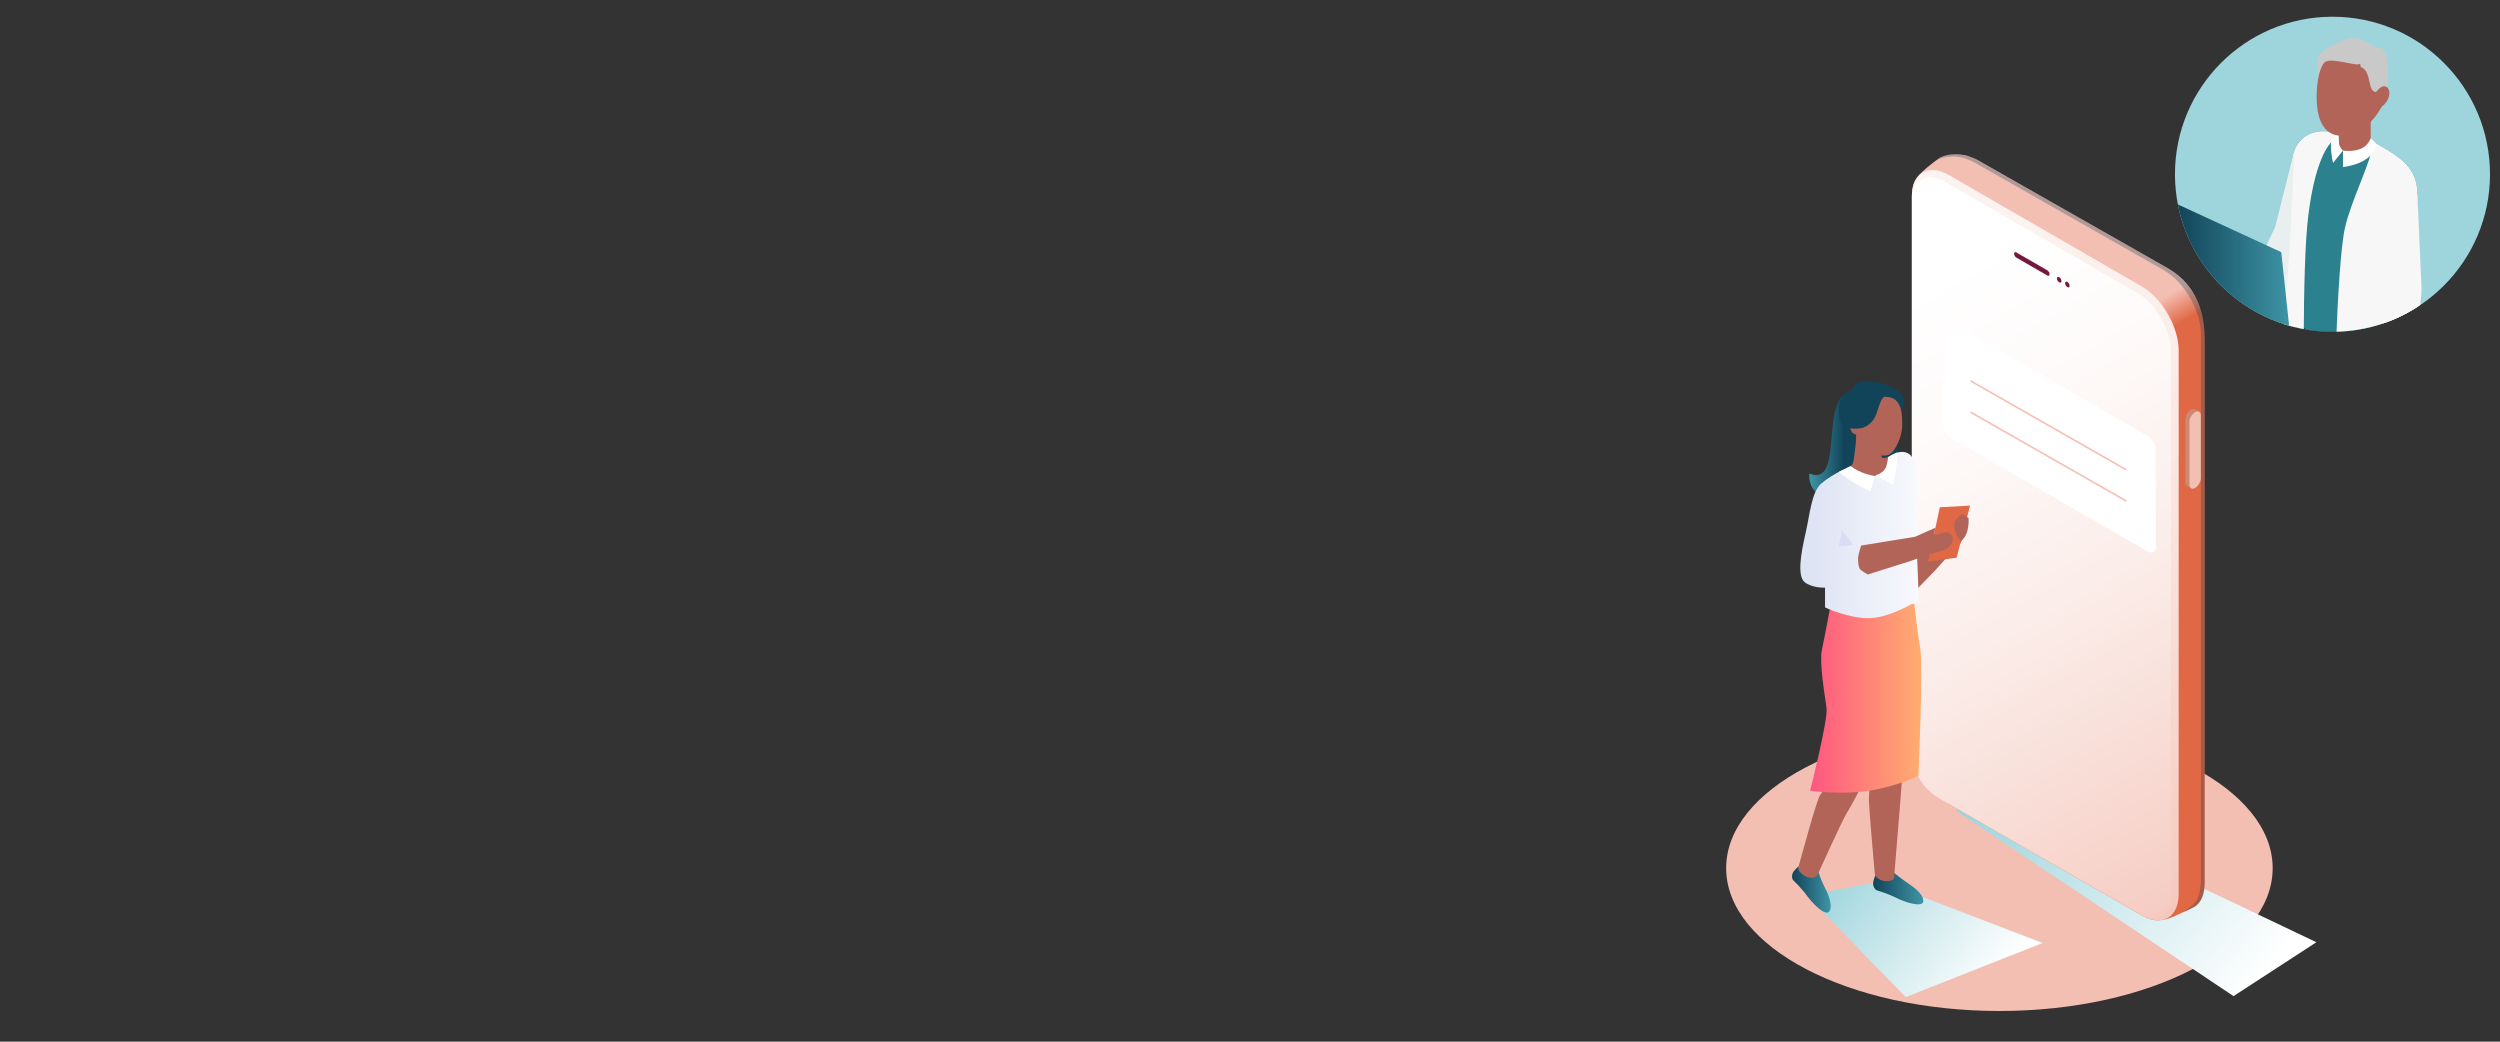 <?xml version="1.0" encoding="UTF-8"?>
<svg xmlns="http://www.w3.org/2000/svg" xmlns:xlink="http://www.w3.org/1999/xlink" viewBox="0 0 1320 550">
  <rect x="0" y="0" width="1320" height="550" fill="#333333" stroke="none"/>
  <defs>
    <style>
      .cls-1 {
        fill: url(#linear-gradient-8);
      }

      .cls-1, .cls-2, .cls-3 {
        fill-rule: evenodd;
      }

      .cls-4 {
        fill: #e06845;
      }

      .cls-5 {
        opacity: .2;
      }

      .cls-5, .cls-6, .cls-7, .cls-8, .cls-9, .cls-10 {
        mix-blend-mode: multiply;
      }

      .cls-5, .cls-11 {
        fill: #f4bfb3;
      }

      .cls-12 {
        fill: #73193d;
      }

      .cls-6, .cls-2, .cls-13 {
        fill: #b26459;
      }

      .cls-14 {
        fill: url(#linear-gradient-7);
      }

      .cls-15 {
        fill: url(#linear-gradient-5);
      }

      .cls-16 {
        fill: url(#linear-gradient-6);
      }

      .cls-17 {
        fill: url(#linear-gradient-9);
      }

      .cls-18 {
        fill: url(#linear-gradient-4);
      }

      .cls-7 {
        fill: url(#linear-gradient-2);
      }

      .cls-8 {
        fill: url(#linear-gradient-3);
      }

      .cls-19 {
        fill: #2c818f;
      }

      .cls-20 {
        mix-blend-mode: overlay;
      }

      .cls-20, .cls-21 {
        opacity: .3;
      }

      .cls-20, .cls-22, .cls-3 {
        fill: #124459;
      }

      .cls-21 {
        mix-blend-mode: lighten;
      }

      .cls-21, .cls-23 {
        fill: #9ed5dd;
      }

      .cls-24 {
        isolation: isolate;
      }

      .cls-25 {
        fill: none;
        stroke: #f4bfb3;
        stroke-linecap: round;
        stroke-linejoin: round;
        stroke-width: .86px;
      }

      .cls-26 {
        fill: #c9c9c9;
      }

      .cls-27 {
        fill: #fff;
      }

      .cls-28 {
        fill: #dadbf5;
      }

      .cls-29 {
        fill: #e8efee;
      }

      .cls-30 {
        fill: url(#linear-gradient-10);
      }

      .cls-31 {
        fill: url(#linear-gradient-11);
      }

      .cls-32 {
        fill: url(#linear-gradient-12);
      }

      .cls-10 {
        fill: url(#linear-gradient);
      }

      .cls-33 {
        fill: #f7f7f7;
      }

      .cls-34 {
        clip-path: url(#clippath);
      }
    </style>
    <linearGradient id="linear-gradient" x1="971.01" y1="456.5" x2="1059.32" y2="525.43" gradientUnits="userSpaceOnUse">
      <stop offset="0" stop-color="#9ed5dd"/>
      <stop offset=".55" stop-color="#d9eef1"/>
      <stop offset=".93" stop-color="#fff"/>
    </linearGradient>
    <linearGradient id="linear-gradient-2" x1="1056.41" y1="406.98" x2="1206.33" y2="524.01" xlink:href="#linear-gradient"/>
    <clipPath id="clippath">
      <circle class="cls-23" cx="1231.55" cy="92" r="83.17"/>
    </clipPath>
    <linearGradient id="linear-gradient-3" x1="7431.47" y1="329.85" x2="7594.44" y2="329.85" gradientTransform="translate(-3022.48 -2493.5) rotate(30) scale(.7 1) skewX(-30)" gradientUnits="userSpaceOnUse">
      <stop offset="0" stop-color="#9ed5dd"/>
      <stop offset=".45" stop-color="#d1ebee"/>
      <stop offset=".81" stop-color="#f2f9fa"/>
      <stop offset="1" stop-color="#fff"/>
    </linearGradient>
    <linearGradient id="linear-gradient-4" x1="3836.56" y1="282.8" x2="3936.8" y2="220.1" gradientTransform="translate(-2652.31)" gradientUnits="userSpaceOnUse">
      <stop offset="0" stop-color="#3e95a6"/>
      <stop offset=".17" stop-color="#328092"/>
      <stop offset=".66" stop-color="#124459"/>
    </linearGradient>
    <linearGradient id="linear-gradient-5" x1="-1863.65" y1="145.35" x2="-1803.1" y2="145.35" gradientTransform="translate(3012.92)" gradientUnits="userSpaceOnUse">
      <stop offset="0" stop-color="#124459"/>
      <stop offset="1" stop-color="#3e95a6"/>
    </linearGradient>
    <linearGradient id="linear-gradient-6" x1="981.34" y1="108.07" x2="1186.17" y2="462.86" gradientTransform="translate(3.51 -2.02)" gradientUnits="userSpaceOnUse">
      <stop offset=".3" stop-color="#f4bfb3"/>
      <stop offset=".34" stop-color="#e06845"/>
    </linearGradient>
    <linearGradient id="linear-gradient-7" x1="992.77" y1="138.79" x2="1215.04" y2="524.48" gradientUnits="userSpaceOnUse">
      <stop offset=".05" stop-color="#fff"/>
      <stop offset=".23" stop-color="#fefaf9"/>
      <stop offset=".47" stop-color="#fbece8"/>
      <stop offset=".74" stop-color="#f7d5cd"/>
      <stop offset=".96" stop-color="#f4bfb3"/>
    </linearGradient>
    <linearGradient id="linear-gradient-8" x1="1847.16" y1="235.85" x2="1896.39" y2="235.85" gradientTransform="translate(-891.9)" gradientUnits="userSpaceOnUse">
      <stop offset="0" stop-color="#3e95a6"/>
      <stop offset=".1" stop-color="#328092"/>
      <stop offset=".37" stop-color="#124459"/>
    </linearGradient>
    <linearGradient id="linear-gradient-9" x1="962" y1="468.59" x2="988.52" y2="468.59" gradientTransform="translate(27)" xlink:href="#linear-gradient-5"/>
    <linearGradient id="linear-gradient-10" x1="919.21" y1="468.81" x2="939.62" y2="468.81" gradientTransform="translate(27)" xlink:href="#linear-gradient-5"/>
    <linearGradient id="linear-gradient-11" x1="928.74" y1="368.68" x2="987.44" y2="368.68" gradientTransform="translate(27)" gradientUnits="userSpaceOnUse">
      <stop offset="0" stop-color="#ff5680"/>
      <stop offset="1" stop-color="#ffad70"/>
    </linearGradient>
    <linearGradient id="linear-gradient-12" x1="1946.1" y1="282.51" x2="2008.66" y2="282.51" gradientTransform="translate(2959.22) rotate(-180) scale(1 -1)" gradientUnits="userSpaceOnUse">
      <stop offset="0" stop-color="#f9fafd"/>
      <stop offset=".08" stop-color="#f6f7fc"/>
      <stop offset=".88" stop-color="#dee4f4"/>
    </linearGradient>
  </defs>
  <g class="cls-24">
    <g id="Layer_1">
      <g>
        <ellipse class="cls-11" cx="1055.69" cy="458.38" rx="144.28" ry="75.42"/>
        <polygon class="cls-10" points="954.05 472.91 1006.21 526.44 1078.46 497.9 993.36 465.24 954.05 472.91"/>
        <polygon class="cls-7" points="1032.85 428.14 1179.3 525.95 1223.04 497.5 1050.79 415.45 1032.85 428.14"/>
        <g>
          <circle class="cls-23" cx="1231.55" cy="92" r="83.17"/>
          <g class="cls-34">
            <g>
              <polygon class="cls-8" points="1290.22 400.37 1199.75 345.62 1222.57 328.12 1251.87 342.77 1330.76 377.92 1290.22 400.37"/>
              <g>
                <g>
                  <g>
                    <path class="cls-22" d="M1260.35,344.72c-1.74-5.63-6.15-9.27-9.84-8.13-3.69,1.14-4.17,6.33-3.53,12.26.12,1.1.75,2.05,1.25,2.94,1.05,1.88,1.54,4.02,1.52,6.18-.02,1.66.23,3.44.79,5.23,1.19,3.84,5.02,6.38,7.84,7.78,2.36,1.17,5.22.14,6.34-2.24,1.56-3.33,2.35-8.36.14-12.35-.9-1.63-4.17-10.6-4.5-11.67Z"/>
                    <path class="cls-22" d="M1221.44,336.54c-.91.65-2.2,2.18-3.14,3.17-2.19,2.29-5.23,3.64-8.33,4.73-4.29,1.5-7.75,1.83-10.23,1.19-2.39-.62-3.41-3.45-2-5.47,1.36-1.96,3.89-4.58,7.27-7.54,1.94-1.69,3.74-3.24,5.18-4.47,2.05-1.74,3.35-4.21,3.59-6.89.13-1.47.32-2.78.55-2.87,5.23-1.99,12.69-.89,14.03,1.64,0,0,1.48,7.78,1.48,9.7,0,1.22-.37,3.26-2.63,4.13-1.41.54-3.67,1.17-5.79,2.69Z"/>
                    <g>
                      <path class="cls-18" d="M1266.95,153.76c0,2.89-4.87,187.59-4.87,187.59,0,4.74-17.92,5.18-17.86-.96l-8.62-123.05-4.5,102.69c.05,5.77-19.89,4.37-19.57-.44l-2.79-152.93c-.05-2.71.21-5.41.77-8.06l57.44-4.84Z"/>
                      <path class="cls-22" d="M1236.21,206.52l-4.44-2.31c-2.58-1.34-5.64.63-5.5,3.53l5.1,101.56,4.84-102.79Z"/>
                      <path class="cls-33" d="M1224.39,151.06c4.19-3.54,10.74-40.06,13.19-55.13.3-1.16.09-2.57-.66-3.76-.75-1.21-1.91-2.02-3.29-2.32,0,0-14.43-4.92-14.94-2.46-1.21,6.28-8.48,37.17-9.62,43.67"/>
                      <path class="cls-22" d="M1267.76,172.35l-.16,4.48c-1.64,10.87-25.96,12.49-42.41,6.18-1.25-.47-2.45-.99-3.57-1.56-6.73-3.31-11.42-8.19-11.42-14.47v-3.34s57.56,8.71,57.56,8.71Z"/>
                      <path class="cls-19" d="M1260.38,79.07c-.96-.6-1.98-1.18-3.02-1.78l-15.27-8.83c-.74-.38-6.51,2.74-7.23,2.45-1.98-.84-4.04-1.34-6.05-1.55-9.41-.98-18.61,4.71-18.61,17.48v74.92c0,6.29,4.71,11.16,11.41,14.49,1.13.56,2.33,1.09,3.58,1.56,16.45,6.29,40.77,4.67,42.42-6.18l1.42-44.58,7.37-24.37c0-11.83-6-17.54-16.02-23.61Z"/>
                      <path class="cls-13" d="M1234.85,49.24v27.4c0,1.28,1.18,2.51,3.35,3.3,3.75,1.38,9.02,1.04,11.83-.79,1.13-.74,1.68-1.63,1.68-2.51.05,0,.05-27.4.05-27.4h-16.91Z"/>
                      <path class="cls-33" d="M1203.92,215.68c0,7,6.16,10.91,9.98,12.65,1.38.64,2.94-.38,2.89-1.89-.25-7.74-1.54-84.4,2-112.69,1.78-14.23,4.78-27.35,9.76-35.53,2.44-3.98,6.45-7.09,6.05-7.16-2.22-.45-3.43-1.25-5.09-1.58-.22-.05-.45-.09-.71-.11-9.41-.98-18.61,4.71-18.61,17.48l-2.89,31.19-3.38,97.65Z"/>
                      <path class="cls-27" d="M1231.87,86.02l5.21-6.53s-2.01-1.9-2.09-3.85l-.15-4.8-1.31.72c-1.55.85-2.81,2.64-2.81,4.63,0,5.93,1.15,9.82,1.15,9.82Z"/>
                      <path class="cls-6" d="M1234.85,52.47v17.72c0,3.64,3.85,5.97,7.1,4.31,4.8-2.45,9.81-6.77,9.81-11.14v-10.9h-16.91Z"/>
                      <path class="cls-13" d="M1223.67,58.21c2.3,13.86,11.41,15.5,20.15,11.65,9.75-4.29,16.03-15.34,16.89-23.56,1.31-12.52-6.31-20.99-16.68-22.08-23.64-2.48-21.16,29.18-20.36,33.99Z"/>
                      <path class="cls-13" d="M1252.77,48.96c-2.14,3.02-2.29,6.6-.32,7.99,1.96,1.39,5.29.07,7.43-2.95,2.14-3.02,2.29-6.6.32-7.99-1.96-1.39-5.29-.07-7.43,2.95Z"/>
                      <path class="cls-33" d="M1238.5,233.08c11.49,2.13,23.61-.27,25.05-9.69l5.48-96.35,7.36-24.37c0-11.83-6-17.54-16.02-23.61-.96-.6-1.98-1.18-3.02-1.78l-5.62-3.25c.02.13.49,3.25.49,3.25.84,5.63-10.56,27.72-14.03,42.75-4.56,19.77-5.98,104.43-5.98,104.43-.49,4.07,2.25,7.87,6.29,8.61Z"/>
                      <path class="cls-27" d="M1237.09,88.19v-8.69s6.21,1.14,10.93-1.75c2.41-1.47,3.73-4.66,3.73-4.66l2.93,2.65c-1.16,10.94-17.6,12.46-17.6,12.46Z"/>
                      <path class="cls-13" d="M1255.16,222.9l1.82-8.43c.25-1.14.68-2.24,1.28-3.24l1.17-1.97c1.3-2.18,1.97-4.68,1.95-7.22l-.51-47.66c.07-1.86.02-3.7-.15-5.54-.77-8.35-3.06-33.26-3.45-40.14-.1-1.73,1.24-3.19,2.97-3.25l13.12-.47c1.74-.06,3.18,1.32,3.19,3.06l.62,42.45c.02,1.47-.05,2.95-.22,4.41l-5.85,51.5c.41,2.97.64,6.19.69,9.36l.53,14.95c.06.82-.56,1.54-1.38,1.6h-.14c-.41.04-.8-.1-1.09-.35-.8,1.96-1.82,3.26-3.11,3.52-4.7.96-5.81-15.76-5.81-15.76,0,0-1.39,3.42-1.77,4.59-.44,1.31-1.64,1.83-2.51,1.71-1.99-.27-1.75-2.2-1.34-3.11Z"/>
                      <path class="cls-27" d="M1275.58,109.96l1.31,41.53c.05,1.41,0,2.88-.14,4.29l-4.89,46.63c-.78,2.72-10.92,1.95-11.27-1.13l-1.31-45.83c.05-1.7-.02-3.4-.21-5.07-.8-7.18-3.41-31.08-3.91-37.66l20.43-2.77Z"/>
                      <path class="cls-33" d="M1253.52,90.75c.5,6.74,3.25,53.97,3.89,59.82.19,1.58.26,3.21.21,4.83l1.11,40.97c-.14,4.25,15.18,4.84,15.51,1.11l4.15-41.54c.14-1.51.19-3.02.14-4.5l-2.14-48.77-22.87-11.92Z"/>
                    </g>
                  </g>
                  <path class="cls-26" d="M1260.88,46.36c-1.37-.6-2.59-2.39-6.33,2.22-4.69,0-2.14-11.2-8.04-13.17-2.14-6.84,6.38-11.72,10.73-9.95,4.62,1.88,3.64,16.23,3.64,20.9Z"/>
                  <path class="cls-26" d="M1254.28,25.1s-5.17,9.57-10.41,8.89c-5.24-.68-14.59-3.65-16.87-.68-2.28,2.96-3.19,6.84-3.19,6.84,0,0-1.6-9.35,1.6-12.09s14.93-10.41,21.32-7.22c6.38,3.19,7.57,4.26,7.57,4.26Z"/>
                </g>
                <polygon class="cls-29" points="1208.7 135.41 1206.52 160.57 1190.24 143.27 1201.26 119.95 1211.47 79.33 1208.7 135.41"/>
                <polygon class="cls-15" points="1149.27 107.64 1156.71 154.38 1209.83 183.07 1204.51 133.14 1149.27 107.64"/>
                <path class="cls-13" d="M1188,171.28c2.67-.97-4.89-14.78-8.96-10.71-4.07,4.07-6.11,3.05-4.07,6.11,2.04,3.05,8.76,6.16,13.03,4.61Z"/>
              </g>
            </g>
          </g>
        </g>
        <g>
          <path class="cls-16" d="M1023.37,83.88c-9.96,7.36-12.42,10.42-13.37,14.65-.3,1.34-.54,3.59-.54,5.18v287c0,12.45,8.75,27.59,19.54,33.82l101.77,58.75c1.47.85,2.88,1.47,4.26,1.91,3.72,1.58,9.32.62,14.91-2.29,2.98-1.55,9.1-3.65,10.73-5.78,2.14-2.38,3.4-6.03,3.4-10.73V179.39c0-18.5-7.19-30.71-19.54-37.82l-99.77-56.75c-1.4-.81-2.77-1.42-4.09-1.86-3.69-1.81-12.7-2.48-17.3.92Z"/>
          <path class="cls-20" d="M1038.71,84.1c1.32.44,2.69,1.05,4.09,1.86l99.76,56.76c10.8,6.24,19.54,21.37,19.54,33.82v287.01c0,4.7-.9,10.47-3.04,12.85-1.44,1.88-4.55,3.97-6.92,5.48.34-.17,2.34-1.02,2.71-1.2,2.92-1.4,4.2-1.77,5.81-3.54,3.63-4.14,3.4-10.02,3.4-14.72V177.73c-.33-13.22-4.95-27.69-19.54-36.15l-99.77-56.75c-1.4-.81-2.77-1.42-4.09-1.86-3.76-1.63-12.38-2.78-17.3.92-.25.18-.64.51-.91.72,5.31-2.76,12.78-2.21,16.25-.5Z"/>
          <path class="cls-14" d="M1150.31,472.04c0,12.44-8.75,17.48-19.54,11.25l-105.54-60.92c-10.79-6.23-15.77-14.1-15.77-31.65V103.72c0-12.45,8.75-17.49,19.54-11.26l101.77,58.76c10.79,6.23,19.54,21.37,19.54,33.81v287Z"/>
          <path class="cls-5" d="M1150.3,185.04c0-12.45-8.75-27.58-19.54-33.81l-101.77-58.76c-10.62-6.13-19.24-1.32-19.52,10.69,1.29-8.99,8.57-12.27,17.36-7.2l101.77,58.76c9.69,5.6,17.58,19.25,17.58,30.43v287c0,10.09-6.42,14.75-14.8,11.46,10.5,5.68,18.91.62,18.91-11.58V185.04Z"/>
          <g class="cls-9">
            <path class="cls-12" d="M1082.17,144.79c0,.75-.54,1.05-1.18.67l-16.37-9.44c-.65-.38-1.18-1.3-1.18-2.05h0c0-.75.53-1.05,1.19-.68l16.36,9.45c.65.37,1.19,1.3,1.19,2.05h0ZM1087.26,146.36c-.66-.38-1.18-.08-1.18.68s.53,1.67,1.18,2.04c.65.38,1.19.08,1.18-.68,0-.76-.53-1.67-1.18-2.04ZM1091.58,148.85c-.66-.38-1.19-.08-1.19.68s.52,1.68,1.18,2.05c.65.38,1.18.07,1.18-.68s-.52-1.67-1.18-2.05Z"/>
          </g>
          <path class="cls-21" d="M1154.73,256.54l2.18,1.26c.53.31,1.29.27,2.11-.21,1.65-.95,2.98-3.26,2.98-5.17v-33.1c0-.95-.34-1.62-.88-1.93l-2.18-1.26h0l-.05-.02h-.01c-.52-.28-1.26-.22-2.06.24-1.64.95-2.98,3.25-2.98,5.16v33.1c0,.92.32,1.58.83,1.89h0s.04.04.04.04c0,0,0,0,0,0Z"/>
          <path class="cls-11" d="M1156.04,255.87c0,1.9,1.33,2.68,2.98,1.72h0c1.65-.95,2.98-3.26,2.98-5.17v-33.1c0-1.91-1.34-2.67-2.99-1.71h0c-1.64.95-2.98,3.25-2.97,5.17v33.09Z"/>
        </g>
        <g>
          <path class="cls-1" d="M955.29,249.99c-.77,14.15,15.34,16.64,28.69,12.49,9.98-3.1,17.48-10.35,20.28-16.85,2.84-6.58-22.06-41.62-29.58-37.96-12.89,6.27-1.53,49.68-19.39,42.33Z"/>
          <path class="cls-3" d="M983.07,232.92c1.13-.47,2.4,1.02,3.39,1.02,12.38,0,12.89-12.46,16.57-16.28,6.62-6.84-.98-12.91-9.37-15.2-6.38-1.74-14.34-2.3-15.61,3.61-9.52,9.41-3.57,30.4,5.02,26.84Z"/>
          <path class="cls-2" d="M999.51,241.67c-.82-2.2-6.19,2.24-6.08-1.27,1.09.4,3.26,0,3.96-.33,3.15-1.47,7.09-9.68,6.98-15.57-.03-1.32.11-6.01-.94-9.17-1.76-5.28-5.13-5.78-8.88-5.81-10.37,3.06-3.05,8.33-12.18,14.05-.67.42-1.55-.19-1.97-.61-.8-.8-1.72-1.57-2.65-1.54-.93.03-1.88.85-1.64,2.34.08.47.87,1.08.87,1.85,0,2.59,2.1,3.81,3.05,3.81.18,2.94-.54,7.88-.86,10.42-.47,3.74-.61,4.88-1.9,6.33-1.32,1.48,9.02,9.62,10.68,10.67,2.6,1.63,6.72,2.5,7.85,2.38.93-.1,1.57-3.76.66-6.31-.65-1.84,3.68-9.61,3.06-11.26Z"/>
          <path class="cls-3" d="M995.1,209.35c-3.31-3.88-12.69-5.11-16.25-3.91-1.76.34-4.84,2.08-6.39,4.95-1.87,3.45-1.98,8.3-.97,11,2.22,5.93,8.37,5.09,11.17,4.66,2.64-.41,5.67-2.71,7.15-5.51,2.18-4.15,2.46-9.39,5.29-11.19Z"/>
          <path class="cls-13" d="M997.01,303.63l17.94-11.1c.82-1.15,10.02-13.01,10.02-13.01l.92,3.21s-.27,1.24,2.16-.98c2.43-2.22,2.47-3.65,5.61-3.01,3.13.64,4.44,5.82-.41,10.27-4.12,3.77-9.71,10.15-11.32,12.01h0s-.06.07-.06.07c-.26.3-.41.48-.41.48l-.03-.04-16.2,16.68s-2.33-2.84-3.27-3.54c-1.15-.86-2.74-3.36-3.34-4.66-.69-1.49-1.6-6.37-1.6-6.37Z"/>
          <path class="cls-17" d="M991.56,459.65s-1.6,2.4-2.4,5.59c-.8,3.19,1.6,4.79,1.6,4.79,0,0,5.59,1.6,10.38,3.99,4.79,2.4,14.38,5.59,14.38,1.6s-6.29-8.07-8.69-9.67c-2.4-1.6-6.85-5.14-6.85-5.14l-8.42-1.16Z"/>
          <path class="cls-30" d="M952.12,455.74s-2.52,1.4-4.69,3.87c-2.17,2.47-.78,4.99-.78,4.99,0,0,4.24,3.98,7.4,8.31,3.16,4.33,10.22,11.56,12.05,8.01,1.83-3.55-1.65-10.74-3.05-13.25-1.4-2.52-3.12-7.9-3.12-7.9l-7.81-4.03Z"/>
          <path class="cls-13" d="M966.8,385.1l.8,26.36s-3.99,4.79-6.39,7.99c-2.09,2.79-9.67,31.6-11.55,37.96-.29.98-.08,2.05.58,2.83,1.02,1.2,2.79,2.79,5.18,3.14,3.23.48,4.19-1.34,4.19-1.34,0,0,12.78-28.22,15.18-32.22,2.4-3.99,8.79-15.18,8.79-17.57s1.6-27.16,1.6-27.16h-18.37Z"/>
          <path class="cls-13" d="M988.37,389.1v20.77s-1.6,7.19-1.6,11.98c0,4.29,2.56,33.81,3.1,39.22.08.79.4,1.55.97,2.11.92.92,2.65,2.07,5.52,2.07,3.83,0,3.98-2.04,3.88-2.86-.03-.26-.05-.53-.02-.79l3.33-40.54.8-11.18,4.79-26.36-20.77,5.59Z"/>
          <path class="cls-31" d="M966.56,319.39s-2.95,16.19-4.55,23.38c-1.6,7.19,1.6,24.76,2.4,31.15.8,6.39-8.67,43.56-8.67,43.56,0,0,16.01,2.4,31.18,0,15.18-2.4,25.99-7.8,25.99-7.8,0,0,2.61-57.33,1.02-66.91-1.6-9.58-3.19-23.96-3.19-23.96l-44.17.58Z"/>
          <path class="cls-32" d="M953.23,282.07c2.4-10.38,3.19-22.26,8.39-26.76,5.99-5.19,15.57-9.19,15.57-9.19,0,0,8.79,7.19,14.38,4.79,5.59-2.4,5.59-9.58,5.59-9.58,0,0,5.95-4.63,10.51-1.81,7.64,4.71,4.74,29.83,4.74,29.83l-.36,19.92,1.09,27.47s-13.58,8.79-24.76,9.58c-11.18.8-24.76-5.59-24.76-5.59v-10.44s-6.76.29-10.76-2.9c-3.99-3.19-2.02-14.94.37-25.33Z"/>
          <path class="cls-27" d="M970.82,249.22c2.12,1.61,7.71,5.72,11.7,7.72l5.03,2.51,2.45-8.11s-5.68-.75-10.97-3.86c-.67-.39-1.34-.82-1.99-1.29l-6.23,3.02Z"/>
          <path class="cls-27" d="M1001.79,238.8s0,10.6-2.51,17.3c-3.35-2.51-9.21-5.03-9.21-5.03,0,0,5.03-1.5,5.86-4.52.84-3.02,1.01-5.26,1.01-5.26l4.85-2.49Z"/>
          <polygon class="cls-28" points="972.56 279.98 978.56 287.69 970.85 288.55 972.56 279.98"/>
          <polygon class="cls-4" points="1040.2 266.97 1033.09 294.47 1018.04 296.47 1024.25 267.83 1040.2 266.97"/>
          <path class="cls-13" d="M982.66,288.06l28.48-4.64c1.27-.62,10.77-4.79,10.77-4.79l-.71,3.26s-.83.96,2.37.16c3.19-.81,3.91-2.05,6.37,0,2.46,2.05,1.15,7.24-5.23,8.85-5.41,1.37-13.36,4.33-15.66,5.21h0s-.08.03-.08.03c-.37.14-.59.23-.59.23v-.05s-22.18,7.01-22.18,7.01c0,0-3.91-2.15-4.4-3.21-.6-1.3-.82-4.25-.73-5.68.1-1.64,1.61-6.37,1.61-6.37Z"/>
          <path class="cls-13" d="M1039.41,273.59s-2.61-2.36-3.67-1.86-3.83,2.55-3.9,4.89c0,0-.35,5.74,3.68,8.89,4.61-3.3,3.89-11.92,3.89-11.92Z"/>
        </g>
        <g>
          <path class="cls-27" d="M1138.28,237.71v50.95c0,1.22-.38,2.13-1.02,2.62l-.43.25c-.76.38-1.8.28-2.95-.38l-9.83-5.69-65.81-38.01-17.86-10.29-9.93-5.73c-2.44-1.4-4.39-4.78-4.39-7.55v-50.95c0-1.14.33-2.01.89-2.52.23-.23.51-.41.84-.48.71-.23,1.65-.1,2.67.48l8.18,4.75,95.25,54.98c1.27.74,2.39,1.98,3.18,3.4.76,1.32,1.22,2.79,1.22,4.17Z"/>
          <line class="cls-25" x1="1040.73" y1="201.28" x2="1122.4" y2="247.9"/>
          <line class="cls-25" x1="1040.73" y1="217.78" x2="1122.4" y2="264.39"/>
        </g>
      </g>
    </g>
  </g>
</svg>